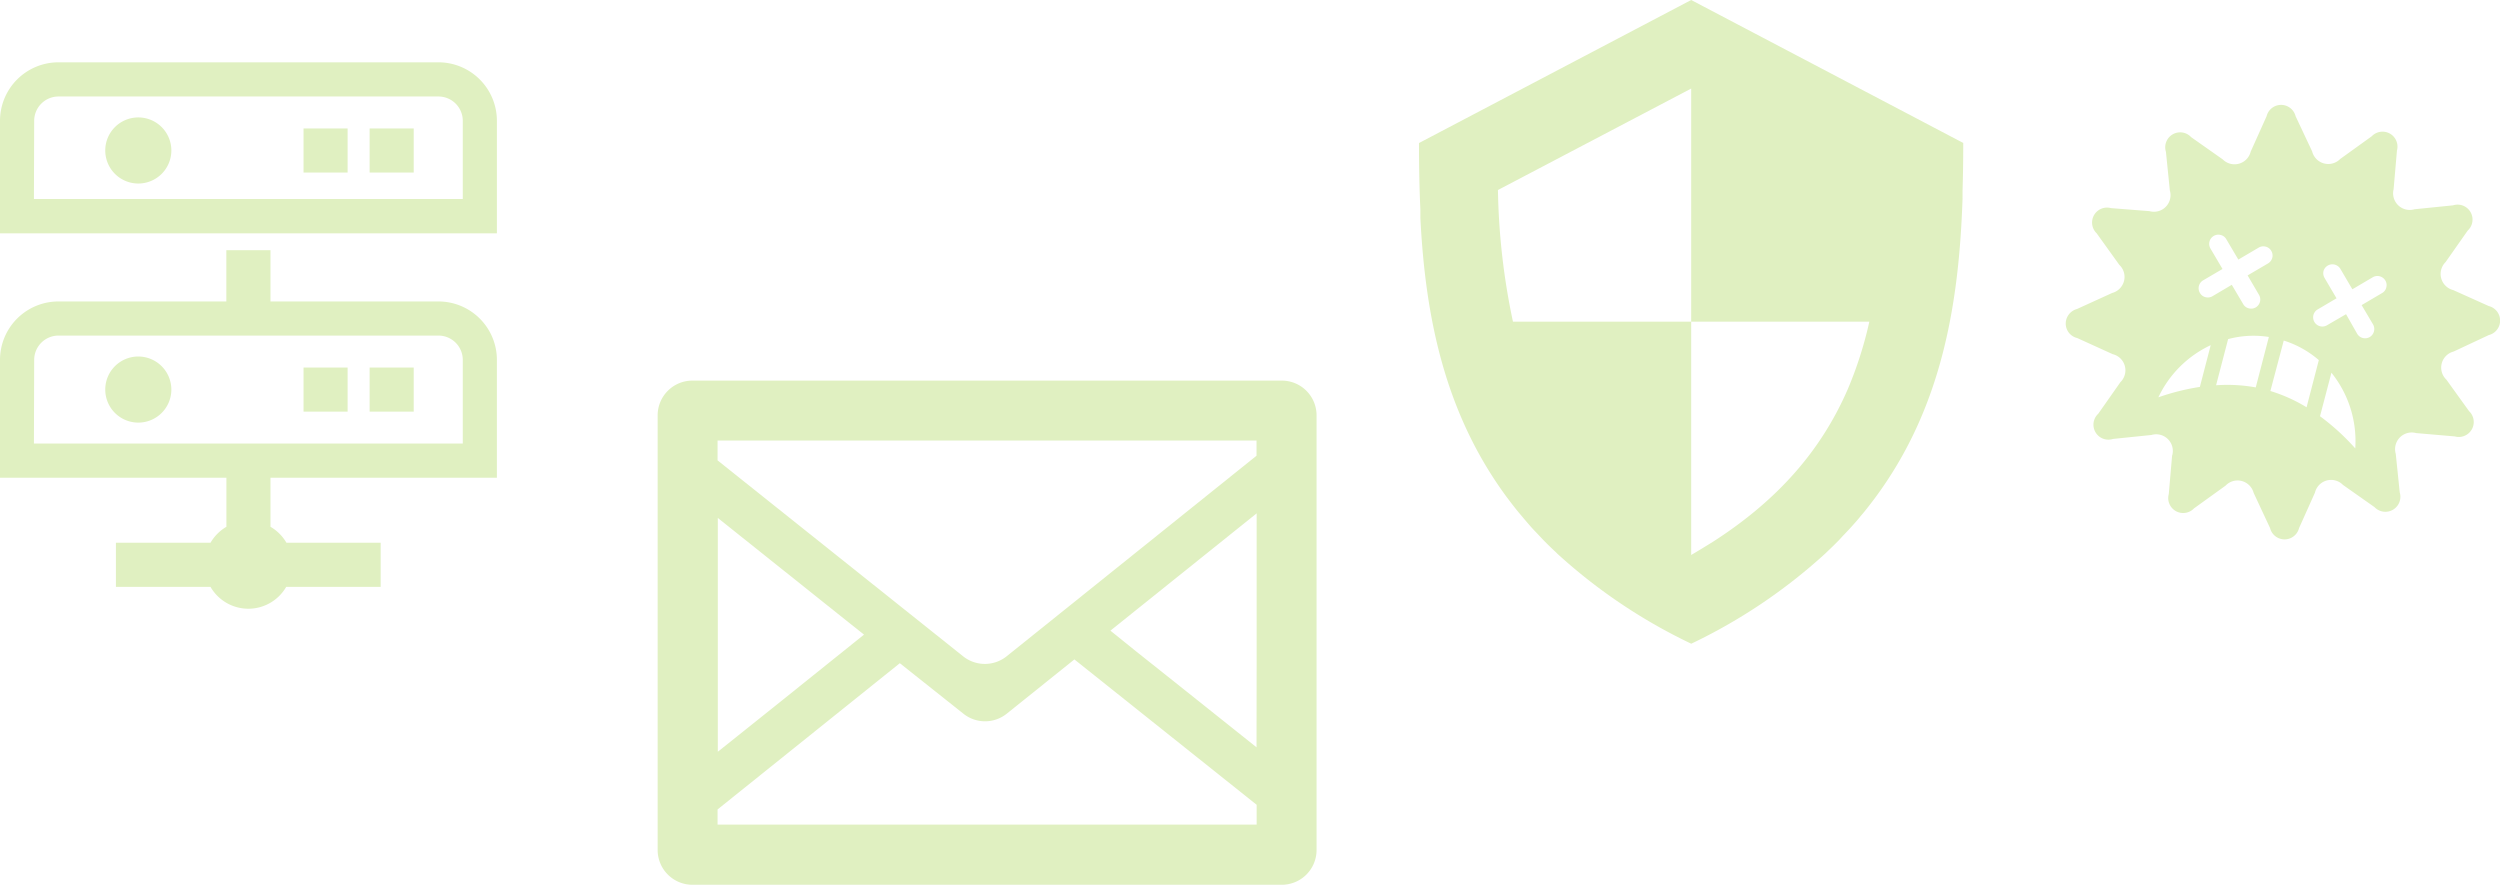 <svg xmlns="http://www.w3.org/2000/svg" viewBox="0 0 396.41 140.29"><defs><style>.cls-1{fill:#e0f0c1;}</style></defs><g id="レイヤー_2" data-name="レイヤー 2"><g id="_2" data-name="2"><path class="cls-1" d="M21.93,18.62a5.24,5.24,0,1,0,5.24,5.24A5.24,5.24,0,0,0,21.93,18.62Z"/><rect class="cls-1" x="48.13" y="20.37" width="6.99" height="6.99"/><rect class="cls-1" x="58.61" y="20.37" width="6.99" height="6.99"/><path class="cls-1" d="M21.93,56.53a5.24,5.24,0,1,0,5.24,5.24A5.25,5.25,0,0,0,21.93,56.53Z"/><rect class="cls-1" x="48.13" y="58.28" width="6.99" height="6.99"/><rect class="cls-1" x="58.61" y="58.28" width="6.99" height="6.99"/><path class="cls-1" d="M69.52,47.8H42.89V39.67h-7V47.8H9.28A9.27,9.27,0,0,0,0,57.07V75.75H35.9v7.78a7,7,0,0,0-2.52,2.53h-15v7h15a6.93,6.93,0,0,0,12,0H60.36v-7H45.42a7,7,0,0,0-2.53-2.53V75.75h35.9V57.07A9.27,9.27,0,0,0,69.52,47.8ZM5.42,57.07a3.86,3.86,0,0,1,3.86-3.86H69.52a3.86,3.86,0,0,1,3.86,3.86V70.33h-68Z"/><path class="cls-1" d="M69.52,9.88H9.28A9.28,9.28,0,0,0,0,19.16V37H78.79V19.16A9.28,9.28,0,0,0,69.52,9.88ZM5.42,19.16A3.86,3.86,0,0,1,9.28,15.3H69.52a3.86,3.86,0,0,1,3.86,3.86V31.55h-68Z"/><path class="cls-1" d="M203.25,60.35H109.79a5.51,5.51,0,0,0-5.51,5.51v68.92a5.51,5.51,0,0,0,5.51,5.51h93.46a5.51,5.51,0,0,0,5.51-5.51V65.86A5.51,5.51,0,0,0,203.25,60.35Zm-89.47,68,28.9-23.19,10.07,8a5.5,5.5,0,0,0,6.89,0l10.72-8.6,28.9,23.05v3.14H113.78Zm85.46-9.85q-9.54-7.62-19.1-15.22L176.07,100,199.26,81.4v22.88Zm0-48.66v2.42l-39.63,31.81a5.53,5.53,0,0,1-6.89,0L113.78,73V69.85h85.48ZM137,100.63l-14.28,11.46-8.9,7.11V82.13l19,15.17Z"/><path class="cls-1" d="M344.42,72.21l-.53,6.13a2.37,2.37,0,0,0,4,2.27l5-3.6a2.62,2.62,0,0,1,2.57-.74,2.66,2.66,0,0,1,1.89,1.89l2.6,5.57a2.37,2.37,0,0,0,4.6,0l2.52-5.62a2.63,2.63,0,0,1,4.44-1.22l5,3.52a2.38,2.38,0,0,0,4-2.34l-.63-6.11a2.64,2.64,0,0,1,3.23-3.29l6.13.53a2.37,2.37,0,0,0,2.27-4l-3.6-5a2.63,2.63,0,0,1,1.15-4.46l5.57-2.61a2.37,2.37,0,0,0,0-4.6L389,46a2.64,2.64,0,0,1-1.22-4.44l3.51-5a2.37,2.37,0,0,0-2.33-4l-6.11.62A2.64,2.64,0,0,1,379.54,30l.53-6.13a2.37,2.37,0,0,0-4-2.26l-5,3.6A2.64,2.64,0,0,1,366.62,24L364,18.43a2.37,2.37,0,0,0-4.6,0l-2.52,5.61a2.64,2.64,0,0,1-4.44,1.23l-5-3.52a2.37,2.37,0,0,0-4,2.33l.62,6.12a2.63,2.63,0,0,1-3.23,3.28L334.72,33a2.37,2.37,0,0,0-2.26,4l3.59,5a2.62,2.62,0,0,1,.74,2.57,2.66,2.66,0,0,1-1.89,1.89L329.33,49a2.4,2.4,0,0,0-1.78,2.32,2.36,2.36,0,0,0,1.82,2.28L335,56.16a2.63,2.63,0,0,1,1.22,4.44l-3.51,5a2.37,2.37,0,0,0,2.33,4l6.11-.63a2.64,2.64,0,0,1,3.29,3.23m25.24-13.1a17.29,17.29,0,0,1,3.78,12A36.41,36.41,0,0,0,367.87,66Zm-.78-7.48a1.46,1.46,0,0,1-1.48-2.51l3.07-1.81-1.9-3.23a1.49,1.49,0,0,1-.16-1.11,1.47,1.47,0,0,1,1.78-1,1.5,1.5,0,0,1,.89.67l1.9,3.24,3.24-1.91a1.45,1.45,0,0,1,1.1-.15,1.47,1.47,0,0,1,.89.67,1.41,1.41,0,0,1,.15,1.1,1.38,1.38,0,0,1-.67.89l-3.24,1.91,1.81,3.06a1.48,1.48,0,0,1-.52,2,1.46,1.46,0,0,1-2-.52L372,49.82ZM362.12,54a15.65,15.65,0,0,1,5.56,3.1l-1.94,7.48A24.92,24.92,0,0,0,360,62Zm-8.82-.23a15.57,15.57,0,0,1,6.46-.34l-2.08,8a25.24,25.24,0,0,0-6.29-.34Zm-2.48-6.8a1.44,1.44,0,0,1-1.11.15,1.38,1.38,0,0,1-.88-.67,1.45,1.45,0,0,1,.51-2l3.07-1.8-1.91-3.24a1.46,1.46,0,0,1,.52-2,1.42,1.42,0,0,1,1.1-.15,1.38,1.38,0,0,1,.89.67l1.91,3.23,3.23-1.9a1.44,1.44,0,0,1,1.11-.15,1.38,1.38,0,0,1,.88.67,1.41,1.41,0,0,1,.16,1.1,1.5,1.5,0,0,1-.67.89l-3.24,1.9,1.8,3.07a1.45,1.45,0,0,1-.51,2,1.42,1.42,0,0,1-1.1.15,1.38,1.38,0,0,1-.89-.67l-1.81-3.06ZM342.24,63a17.27,17.27,0,0,1,8.3-8.27l-1.72,6.62A36.8,36.8,0,0,0,342.24,63Z"/><path class="cls-1" d="M292.46,84.72c.4-.43.81-.85,1.19-1.28s.91-1,1.35-1.57l.56-.66c.6-.74,1.18-1.49,1.74-2.24v0c10.67-14.37,13.33-30.9,13.89-47.5a2.62,2.62,0,0,1,0-.28c0-.32,0-.65,0-1,.08-2.5.11-5,.11-7.52L268.16,0,225,22.68c0,3.53.06,7.05.22,10.54l0,.68,0,.63C226,50.08,229,65.46,239,78.94l.08.1q.81,1.09,1.68,2.16l.61.72c.42.51.85,1,1.29,1.51s.82.88,1.23,1.32l.84.89c.62.64,1.27,1.27,1.94,1.89l.28.28a86.89,86.89,0,0,0,21.22,14.26,87,87,0,0,0,21.21-14.26l.31-.3c.66-.62,1.3-1.24,1.91-1.87C291.89,85.34,292.17,85,292.46,84.72ZM268.16,88V51H239.9a108.24,108.24,0,0,1-2.38-20.87l30.64-16.09h0V51h28.25A61.25,61.25,0,0,1,293,61.69c-4.24,9.77-11.12,17.6-21.3,24.16C270.54,86.57,269.38,87.29,268.16,88Z"/></g></g></svg>